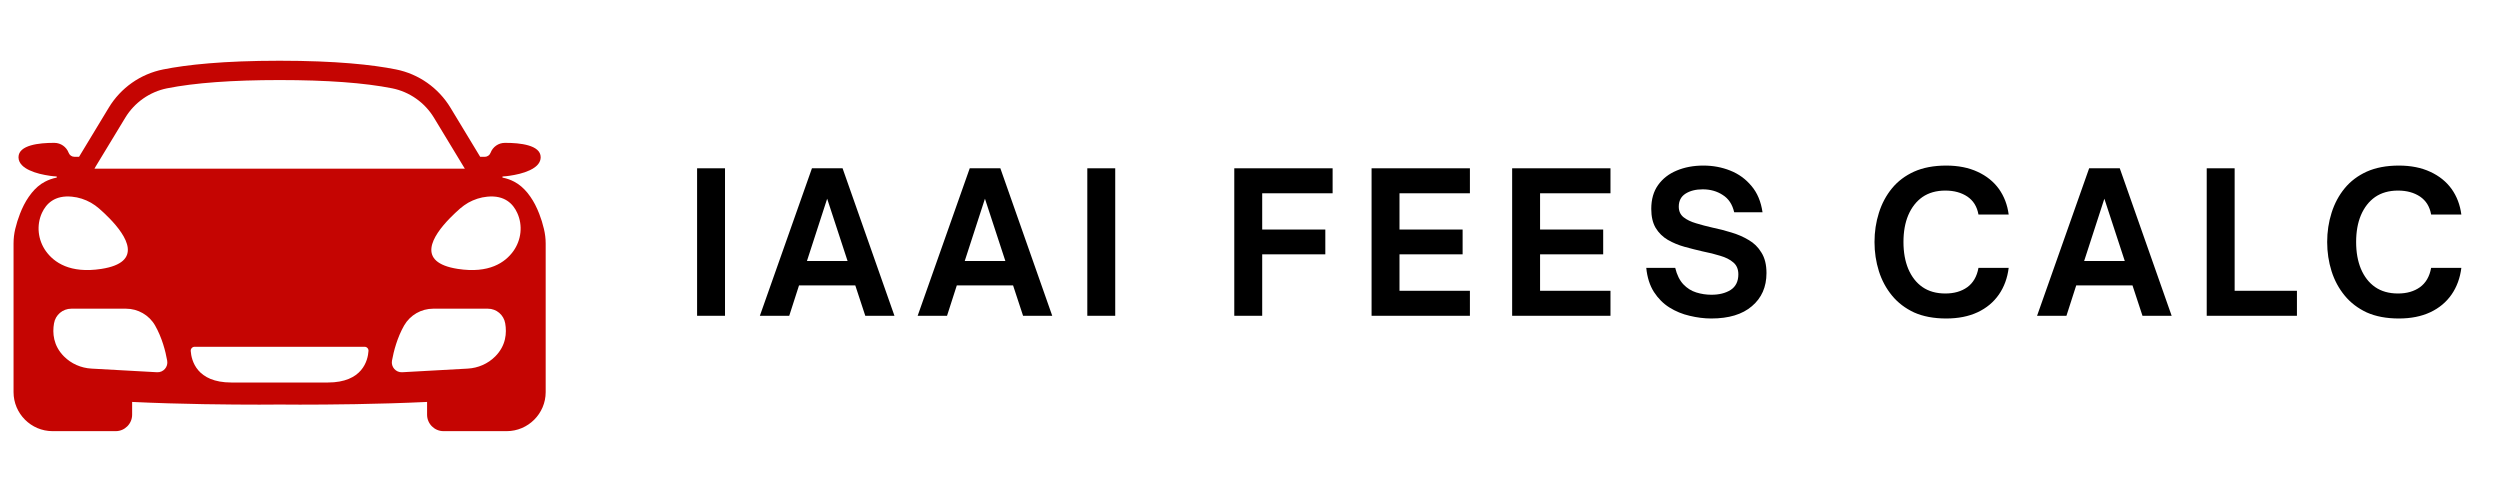 <svg xmlns="http://www.w3.org/2000/svg" xmlns:xlink="http://www.w3.org/1999/xlink" width="250" zoomAndPan="magnify" viewBox="0 0 187.5 37.5" height="50" preserveAspectRatio="xMidYMid meet" version="1.2"><defs><clipPath id="808811900f"><path d="M 1 4.555 L 40.953 4.555 L 40.953 32.68 L 1 32.68 Z M 1 4.555 "/></clipPath></defs><g id="364fca6ffd"><g style="fill:#000000;fill-opacity:1;"><g transform="translate(51.298, 23.684)"><path style="stroke:none" d="M 3.078 0 L 0.984 0 L 0.984 -11.062 L 3.078 -11.062 Z M 3.078 0 "/></g></g><g style="fill:#000000;fill-opacity:1;"><g transform="translate(56.896, 23.684)"><path style="stroke:none" d="M 2.297 0 L 0.094 0 L 4 -11.062 L 6.297 -11.062 L 10.188 0 L 8 0 L 7.25 -2.281 L 3.031 -2.281 Z M 5.141 -8.781 L 3.625 -4.109 L 6.672 -4.109 Z M 5.141 -8.781 "/></g></g><g style="fill:#000000;fill-opacity:1;"><g transform="translate(68.73, 23.684)"><path style="stroke:none" d="M 2.297 0 L 0.094 0 L 4 -11.062 L 6.297 -11.062 L 10.188 0 L 8 0 L 7.25 -2.281 L 3.031 -2.281 Z M 5.141 -8.781 L 3.625 -4.109 L 6.672 -4.109 Z M 5.141 -8.781 "/></g></g><g style="fill:#000000;fill-opacity:1;"><g transform="translate(80.564, 23.684)"><path style="stroke:none" d="M 3.078 0 L 0.984 0 L 0.984 -11.062 L 3.078 -11.062 Z M 3.078 0 "/></g></g><g style="fill:#000000;fill-opacity:1;"><g transform="translate(86.162, 23.684)"><path style="stroke:none" d=""/></g></g><g style="fill:#000000;fill-opacity:1;"><g transform="translate(91.587, 23.684)"><path style="stroke:none" d="M 3.078 0 L 0.984 0 L 0.984 -11.062 L 8.359 -11.062 L 8.359 -9.188 L 3.078 -9.188 L 3.078 -6.469 L 7.812 -6.469 L 7.812 -4.609 L 3.078 -4.609 Z M 3.078 0 "/></g></g><g style="fill:#000000;fill-opacity:1;"><g transform="translate(101.884, 23.684)"><path style="stroke:none" d="M 8.359 0 L 0.984 0 L 0.984 -11.062 L 8.359 -11.062 L 8.359 -9.188 L 3.078 -9.188 L 3.078 -6.469 L 7.812 -6.469 L 7.812 -4.609 L 3.078 -4.609 L 3.078 -1.875 L 8.359 -1.875 Z M 8.359 0 "/></g></g><g style="fill:#000000;fill-opacity:1;"><g transform="translate(112.427, 23.684)"><path style="stroke:none" d="M 8.359 0 L 0.984 0 L 0.984 -11.062 L 8.359 -11.062 L 8.359 -9.188 L 3.078 -9.188 L 3.078 -6.469 L 7.812 -6.469 L 7.812 -4.609 L 3.078 -4.609 L 3.078 -1.875 L 8.359 -1.875 Z M 8.359 0 "/></g></g><g style="fill:#000000;fill-opacity:1;"><g transform="translate(122.97, 23.684)"><path style="stroke:none" d="M 5.375 0.203 C 4.844 0.203 4.301 0.133 3.75 0 C 3.207 -0.125 2.703 -0.332 2.234 -0.625 C 1.773 -0.914 1.391 -1.301 1.078 -1.781 C 0.766 -2.27 0.57 -2.875 0.5 -3.594 L 2.672 -3.594 C 2.797 -3.07 3 -2.66 3.281 -2.359 C 3.562 -2.066 3.883 -1.863 4.25 -1.75 C 4.625 -1.633 5.004 -1.578 5.391 -1.578 C 5.961 -1.578 6.441 -1.695 6.828 -1.938 C 7.211 -2.188 7.406 -2.578 7.406 -3.109 C 7.406 -3.492 7.281 -3.789 7.031 -4 C 6.781 -4.219 6.453 -4.383 6.047 -4.5 C 5.648 -4.625 5.211 -4.734 4.734 -4.828 C 4.285 -4.93 3.832 -5.047 3.375 -5.172 C 2.926 -5.297 2.508 -5.469 2.125 -5.688 C 1.738 -5.914 1.43 -6.219 1.203 -6.594 C 0.984 -6.969 0.875 -7.441 0.875 -8.016 C 0.875 -8.734 1.047 -9.332 1.391 -9.812 C 1.734 -10.289 2.195 -10.648 2.781 -10.891 C 3.375 -11.141 4.039 -11.266 4.781 -11.266 C 5.5 -11.266 6.172 -11.141 6.797 -10.891 C 7.43 -10.641 7.961 -10.254 8.391 -9.734 C 8.828 -9.223 9.102 -8.566 9.219 -7.766 L 7.094 -7.766 C 6.957 -8.359 6.672 -8.789 6.234 -9.062 C 5.805 -9.344 5.305 -9.484 4.734 -9.484 C 4.211 -9.484 3.781 -9.375 3.438 -9.156 C 3.102 -8.938 2.938 -8.613 2.938 -8.188 C 2.938 -7.852 3.055 -7.586 3.297 -7.391 C 3.535 -7.203 3.848 -7.051 4.234 -6.938 C 4.617 -6.82 5.035 -6.711 5.484 -6.609 C 5.941 -6.516 6.406 -6.395 6.875 -6.25 C 7.344 -6.113 7.773 -5.926 8.172 -5.688 C 8.578 -5.457 8.898 -5.141 9.141 -4.734 C 9.391 -4.336 9.516 -3.828 9.516 -3.203 C 9.516 -2.16 9.148 -1.332 8.422 -0.719 C 7.703 -0.102 6.688 0.203 5.375 0.203 Z M 5.375 0.203 "/></g></g><g style="fill:#000000;fill-opacity:1;"><g transform="translate(134.601, 23.684)"><path style="stroke:none" d=""/></g></g><g style="fill:#000000;fill-opacity:1;"><g transform="translate(140.026, 23.684)"><path style="stroke:none" d="M 5.938 0.203 C 5.008 0.203 4.207 0.051 3.531 -0.25 C 2.863 -0.562 2.312 -0.984 1.875 -1.516 C 1.438 -2.047 1.109 -2.656 0.891 -3.344 C 0.672 -4.039 0.562 -4.77 0.562 -5.531 C 0.562 -6.301 0.672 -7.031 0.891 -7.719 C 1.109 -8.414 1.438 -9.031 1.875 -9.562 C 2.312 -10.094 2.863 -10.508 3.531 -10.812 C 4.207 -11.113 5.008 -11.266 5.938 -11.266 C 6.844 -11.266 7.629 -11.109 8.297 -10.797 C 8.961 -10.492 9.492 -10.066 9.891 -9.516 C 10.285 -8.961 10.531 -8.32 10.625 -7.594 L 8.359 -7.594 C 8.254 -8.188 7.977 -8.633 7.531 -8.938 C 7.082 -9.238 6.531 -9.391 5.875 -9.391 C 5.195 -9.391 4.625 -9.227 4.156 -8.906 C 3.695 -8.582 3.344 -8.129 3.094 -7.547 C 2.852 -6.973 2.734 -6.301 2.734 -5.531 C 2.734 -4.77 2.852 -4.098 3.094 -3.516 C 3.344 -2.93 3.695 -2.477 4.156 -2.156 C 4.625 -1.832 5.195 -1.672 5.875 -1.672 C 6.531 -1.672 7.078 -1.828 7.516 -2.141 C 7.961 -2.461 8.242 -2.945 8.359 -3.594 L 10.625 -3.594 C 10.531 -2.832 10.285 -2.164 9.891 -1.594 C 9.492 -1.02 8.961 -0.578 8.297 -0.266 C 7.629 0.047 6.844 0.203 5.938 0.203 Z M 5.938 0.203 "/></g></g><g style="fill:#000000;fill-opacity:1;"><g transform="translate(152.686, 23.684)"><path style="stroke:none" d="M 2.297 0 L 0.094 0 L 4 -11.062 L 6.297 -11.062 L 10.188 0 L 8 0 L 7.25 -2.281 L 3.031 -2.281 Z M 5.141 -8.781 L 3.625 -4.109 L 6.672 -4.109 Z M 5.141 -8.781 "/></g></g><g style="fill:#000000;fill-opacity:1;"><g transform="translate(164.52, 23.684)"><path style="stroke:none" d="M 7.75 0 L 0.984 0 L 0.984 -11.062 L 3.078 -11.062 L 3.078 -1.875 L 7.75 -1.875 Z M 7.75 0 "/></g></g><g style="fill:#000000;fill-opacity:1;"><g transform="translate(173.976, 23.684)"><path style="stroke:none" d="M 5.938 0.203 C 5.008 0.203 4.207 0.051 3.531 -0.25 C 2.863 -0.562 2.312 -0.984 1.875 -1.516 C 1.438 -2.047 1.109 -2.656 0.891 -3.344 C 0.672 -4.039 0.562 -4.77 0.562 -5.531 C 0.562 -6.301 0.672 -7.031 0.891 -7.719 C 1.109 -8.414 1.438 -9.031 1.875 -9.562 C 2.312 -10.094 2.863 -10.508 3.531 -10.812 C 4.207 -11.113 5.008 -11.266 5.938 -11.266 C 6.844 -11.266 7.629 -11.109 8.297 -10.797 C 8.961 -10.492 9.492 -10.066 9.891 -9.516 C 10.285 -8.961 10.531 -8.32 10.625 -7.594 L 8.359 -7.594 C 8.254 -8.188 7.977 -8.633 7.531 -8.938 C 7.082 -9.238 6.531 -9.391 5.875 -9.391 C 5.195 -9.391 4.625 -9.227 4.156 -8.906 C 3.695 -8.582 3.344 -8.129 3.094 -7.547 C 2.852 -6.973 2.734 -6.301 2.734 -5.531 C 2.734 -4.77 2.852 -4.098 3.094 -3.516 C 3.344 -2.93 3.695 -2.477 4.156 -2.156 C 4.625 -1.832 5.195 -1.672 5.875 -1.672 C 6.531 -1.672 7.078 -1.828 7.516 -2.141 C 7.961 -2.461 8.242 -2.945 8.359 -3.594 L 10.625 -3.594 C 10.531 -2.832 10.285 -2.164 9.891 -1.594 C 9.492 -1.02 8.961 -0.578 8.297 -0.266 C 7.629 0.047 6.844 0.203 5.938 0.203 Z M 5.938 0.203 "/></g></g><g clip-rule="nonzero" clip-path="url(#808811900f)"><path style=" stroke:none;fill-rule:nonzero;fill:#c50502;fill-opacity:1;" d="M 29.398 27.051 C 29.527 26.34 29.789 25.324 30.312 24.406 C 30.762 23.629 31.594 23.152 32.488 23.152 L 36.594 23.152 C 37.234 23.152 37.785 23.617 37.891 24.254 C 38.016 24.969 37.953 25.918 37.145 26.73 C 36.598 27.281 35.859 27.602 35.082 27.645 L 30.164 27.918 C 29.688 27.945 29.316 27.52 29.398 27.051 Z M 27.637 26.32 C 27.59 27.027 27.195 28.688 24.586 28.688 C 21.277 28.688 20.969 28.688 20.969 28.688 C 20.969 28.688 20.664 28.688 17.352 28.688 C 14.75 28.688 14.355 27.031 14.305 26.324 C 14.293 26.156 14.426 26.008 14.594 26.008 L 27.344 26.008 C 27.516 26.008 27.648 26.152 27.637 26.32 Z M 11.777 27.918 L 6.859 27.645 C 6.082 27.602 5.344 27.281 4.797 26.73 C 3.988 25.918 3.926 24.969 4.051 24.254 C 4.156 23.617 4.703 23.152 5.348 23.152 L 9.453 23.152 C 10.348 23.152 11.18 23.629 11.629 24.406 C 12.152 25.324 12.414 26.34 12.539 27.051 C 12.625 27.52 12.25 27.945 11.777 27.918 Z M 3.145 15.969 C 3.461 15.281 4.098 14.625 5.391 14.75 C 5.898 14.797 6.383 14.957 6.82 15.203 C 7.039 15.328 7.246 15.477 7.434 15.641 C 7.668 15.844 7.938 16.094 8.207 16.371 C 9.504 17.703 10.773 19.676 7.602 20.168 C 5.254 20.531 4.051 19.684 3.441 18.836 C 2.844 18 2.719 16.902 3.145 15.969 Z M 7.176 12.488 L 9.395 8.828 C 10.086 7.688 11.227 6.887 12.523 6.625 C 14.598 6.211 17.438 6.004 20.969 6.004 C 24.5 6.004 27.344 6.211 29.418 6.625 C 30.715 6.887 31.855 7.688 32.547 8.828 L 34.773 12.504 L 34.781 12.52 L 34.863 12.648 L 7.086 12.648 Z M 36.551 14.75 C 37.844 14.625 38.48 15.281 38.793 15.969 C 39.223 16.902 39.098 18 38.5 18.836 C 37.891 19.684 36.688 20.531 34.336 20.168 C 31.164 19.676 32.438 17.703 33.734 16.371 C 34.004 16.094 34.273 15.844 34.504 15.641 C 34.695 15.477 34.902 15.328 35.117 15.203 C 35.559 14.957 36.043 14.797 36.551 14.75 Z M 40.926 18.262 C 40.926 17.891 40.879 17.523 40.793 17.164 C 40.703 16.777 40.586 16.398 40.441 16.031 C 40.348 15.793 40.246 15.562 40.129 15.336 C 40.023 15.137 39.91 14.941 39.781 14.758 C 39.711 14.656 39.637 14.555 39.559 14.461 C 39.281 14.125 38.953 13.828 38.57 13.629 C 38.301 13.488 38.008 13.383 37.711 13.324 C 37.66 13.312 37.664 13.238 37.715 13.234 C 37.871 13.223 38.027 13.211 38.18 13.188 C 38.711 13.109 39.25 12.996 39.738 12.766 C 39.812 12.734 39.887 12.695 39.961 12.648 C 40.273 12.461 40.551 12.184 40.551 11.793 C 40.551 10.867 38.969 10.715 37.934 10.715 C 37.906 10.715 37.879 10.715 37.855 10.715 C 37.379 10.719 36.961 11.016 36.793 11.457 C 36.727 11.637 36.559 11.758 36.367 11.758 L 36.012 11.758 L 33.785 8.078 C 32.883 6.59 31.402 5.547 29.699 5.207 C 27.941 4.855 25.199 4.555 20.969 4.555 C 16.742 4.555 14 4.855 12.242 5.207 C 10.535 5.547 9.055 6.59 8.156 8.078 L 5.93 11.758 L 5.57 11.758 C 5.383 11.758 5.215 11.637 5.148 11.457 C 4.98 11.016 4.559 10.719 4.086 10.715 C 4.062 10.715 4.035 10.715 4.008 10.715 C 2.973 10.715 1.387 10.867 1.387 11.793 C 1.387 12.273 1.809 12.582 2.203 12.766 C 2.691 12.996 3.23 13.109 3.762 13.188 C 3.914 13.211 4.07 13.223 4.227 13.234 C 4.277 13.238 4.281 13.312 4.23 13.324 C 3.93 13.383 3.641 13.488 3.371 13.629 C 2.984 13.828 2.656 14.125 2.383 14.461 C 2.305 14.555 2.23 14.656 2.16 14.758 C 1.887 15.152 1.672 15.586 1.5 16.031 C 1.355 16.398 1.238 16.777 1.145 17.164 C 1.059 17.523 1.016 17.891 1.016 18.262 L 1.016 29.41 C 1.016 31.02 2.332 32.336 3.941 32.336 L 8.68 32.336 C 9.355 32.336 9.91 31.781 9.91 31.105 L 9.91 30.145 C 13.551 30.32 17.387 30.348 19.449 30.348 C 20.398 30.348 20.969 30.34 20.969 30.34 C 20.969 30.34 21.543 30.348 22.492 30.348 C 24.551 30.348 28.387 30.32 32.031 30.145 L 32.031 31.105 C 32.031 31.781 32.586 32.336 33.262 32.336 L 38 32.336 C 39.609 32.336 40.926 31.02 40.926 29.41 L 40.926 18.262 "/></g></g></svg>